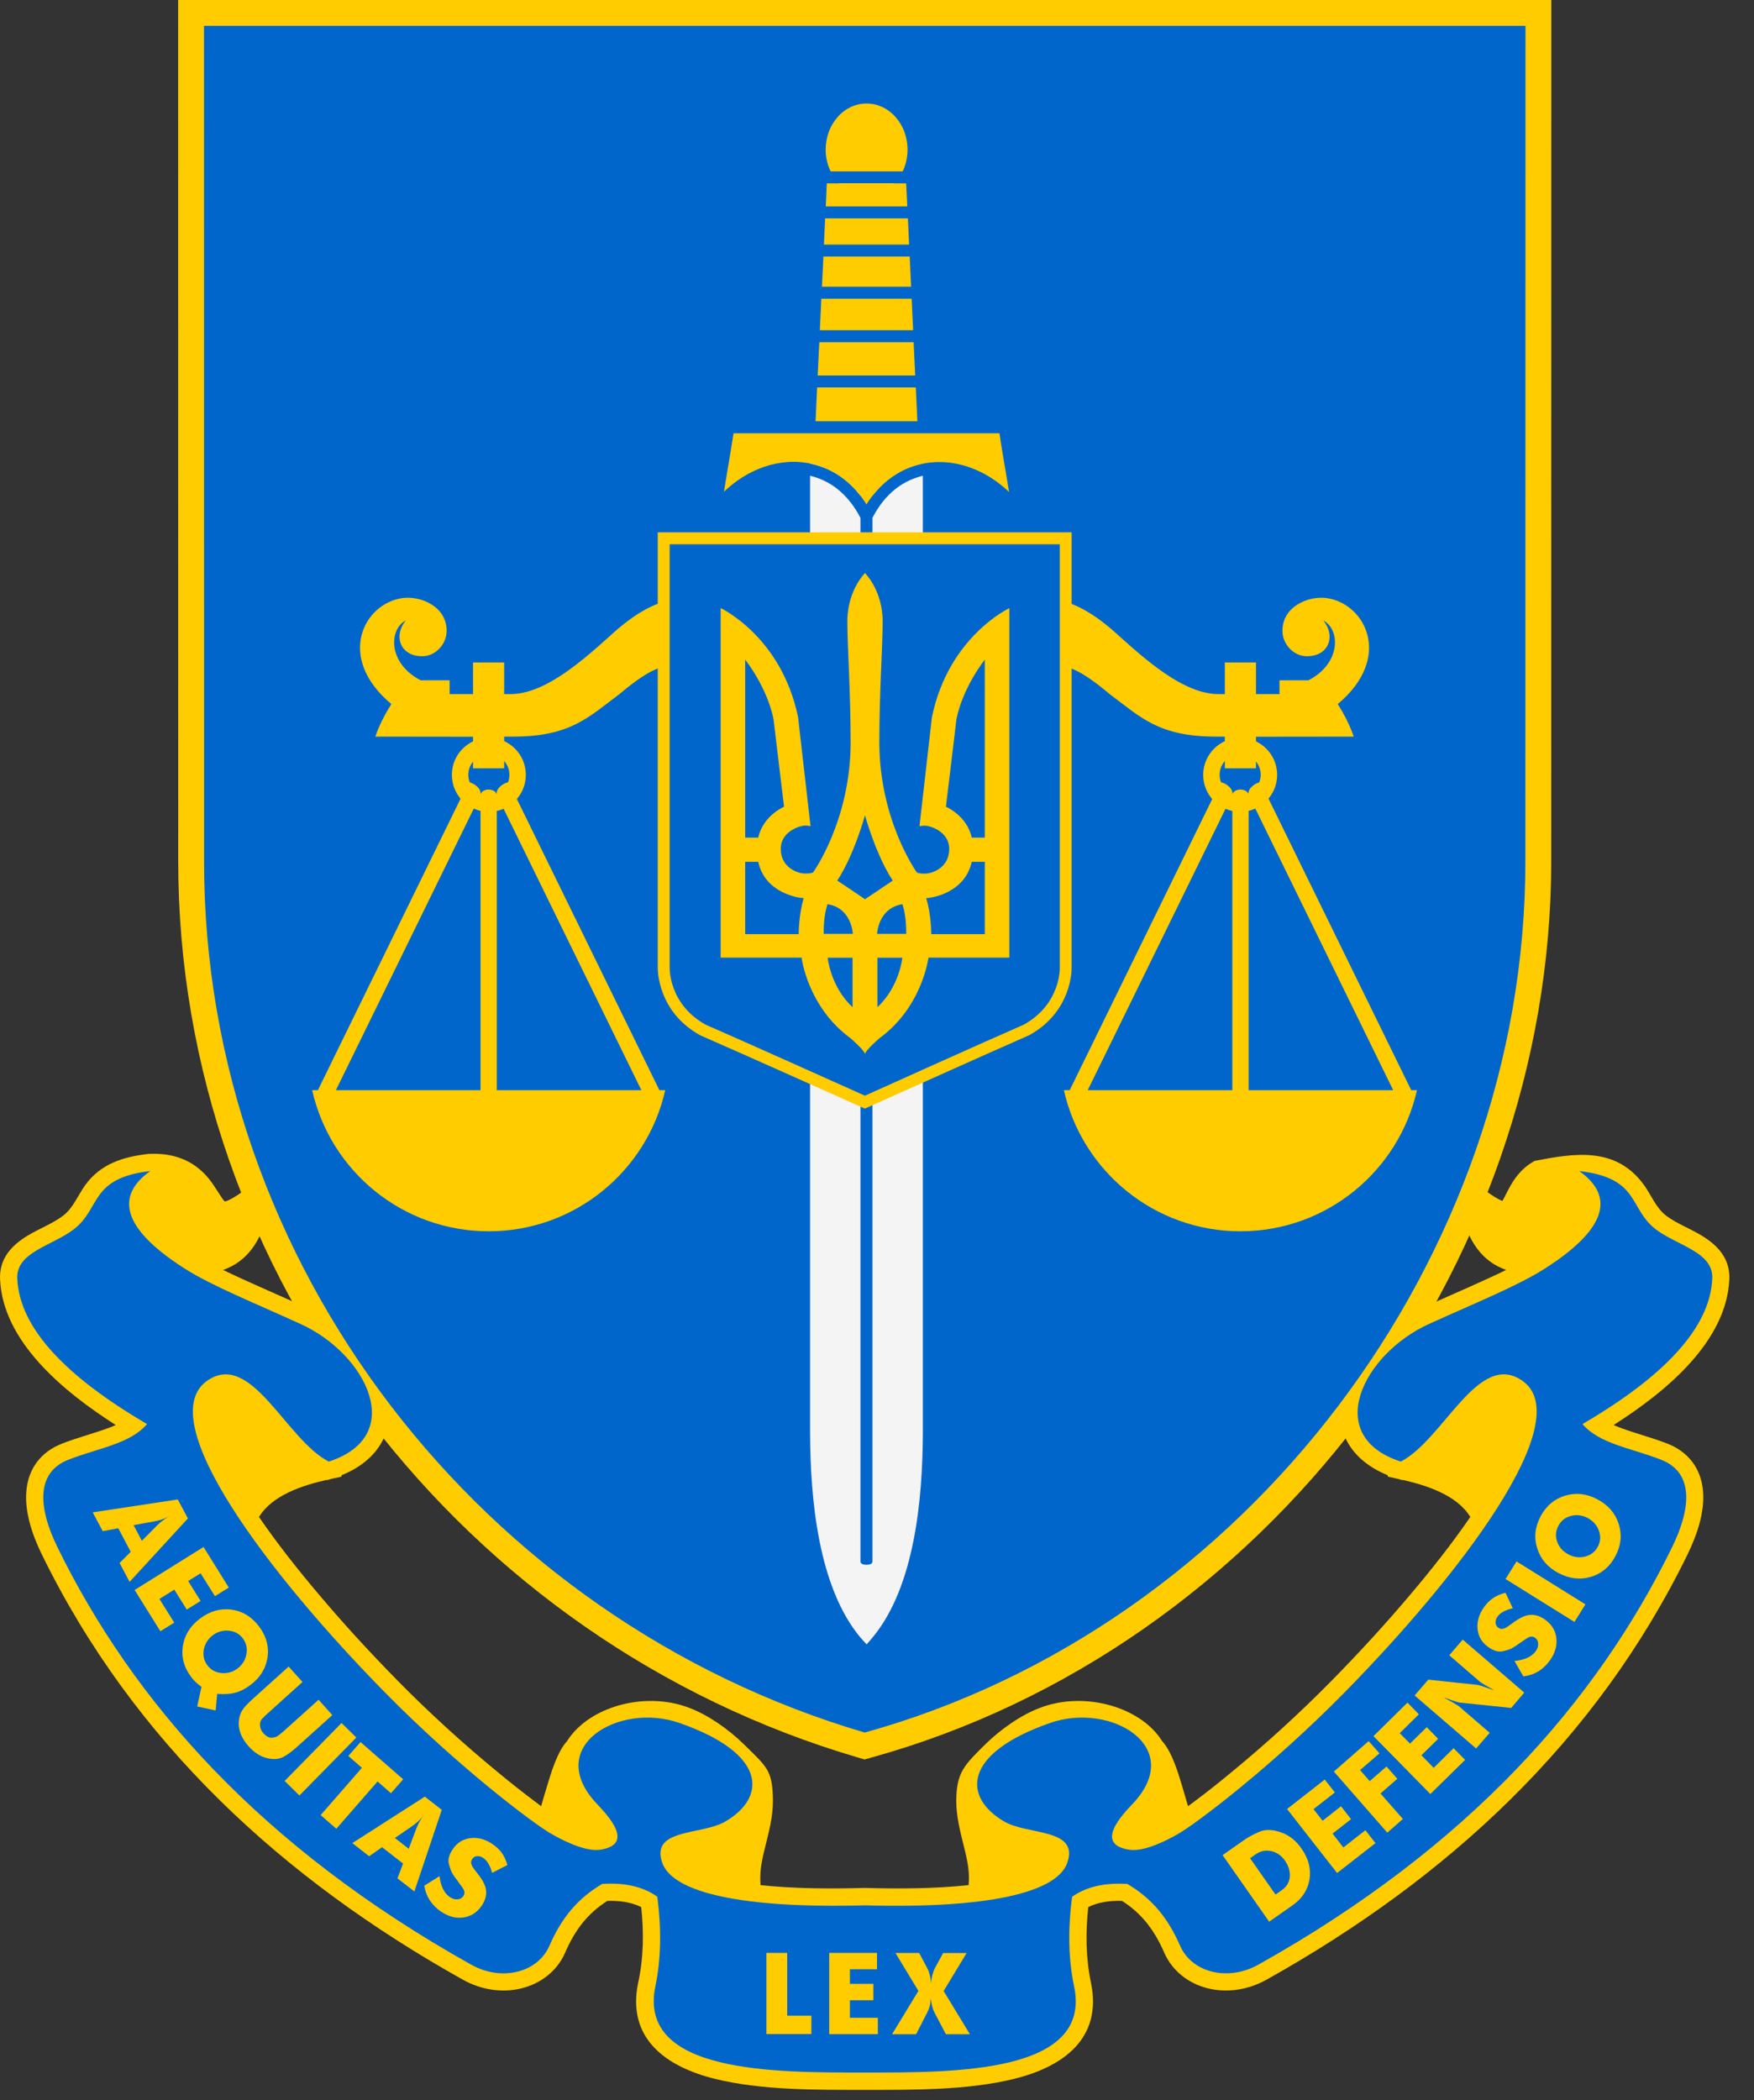 <svg width="66" height="79" viewBox="0 0 66 79" fill="none" xmlns="http://www.w3.org/2000/svg">
<rect x="0" y="0" width="66" height="79" fill="#333333" stroke="none"/>
<path d="M24.128 71.733C23.741 71.539 23.286 71.487 22.854 71.5C22.098 71.978 21.626 72.613 21.266 73.445C20.965 74.139 20.349 74.61 19.619 74.79C18.873 74.974 18.081 74.836 17.416 74.463C10.622 70.665 5.027 65.522 1.576 58.473C1.229 57.763 0.928 56.905 0.99 56.106C1.056 55.245 1.537 54.606 2.346 54.295C2.902 54.079 3.475 53.932 4.035 53.729C4.14 53.69 4.248 53.65 4.356 53.601C2.385 52.344 0.103 50.462 0.002 48.114C-0.031 47.348 0.431 46.841 1.049 46.471C1.468 46.218 1.982 46.022 2.365 45.734C2.755 45.443 2.929 44.961 3.21 44.572C3.79 43.773 4.638 43.511 5.584 43.403L5.61 43.4H5.636C6.517 43.367 7.273 43.629 7.843 44.316C8.01 44.523 8.141 44.739 8.285 44.958C8.314 45.007 8.403 45.141 8.455 45.191C8.612 45.174 8.976 44.932 9.077 44.856L10.413 43.91L10.089 45.515C9.899 46.451 9.457 47.332 8.53 47.715C8.484 47.734 8.439 47.751 8.393 47.767C8.635 47.885 8.881 47.999 9.12 48.108C9.938 48.481 10.766 48.838 11.585 49.211C12.836 49.781 14.076 50.913 14.499 52.249C14.98 53.765 14.234 54.931 12.855 55.487L12.845 55.543L12.446 55.631L12.312 55.674L12.292 55.664C11.398 55.867 10.246 56.234 9.745 57.059C10.442 58.074 11.215 59.049 12.011 59.989C12.953 61.105 13.945 62.182 14.97 63.224C16.155 64.428 17.419 65.577 18.722 66.651C19.194 67.041 19.672 67.421 20.163 67.787C20.228 67.837 20.297 67.886 20.362 67.938C20.434 67.689 20.506 67.44 20.582 67.192C20.729 66.704 20.965 65.895 21.338 65.489C21.764 64.811 22.517 64.366 23.273 64.15C24.131 63.904 25.084 63.917 25.918 64.232C26.655 64.507 27.418 65.05 27.981 65.6C28.845 66.448 29.048 66.576 29.081 67.581C29.107 68.328 28.921 68.93 28.75 69.64C28.642 70.089 28.58 70.482 28.619 70.907C29.903 71.042 31.238 71.048 32.515 71.012H32.532H32.551C33.831 71.048 35.164 71.042 36.447 70.907C36.487 70.482 36.425 70.089 36.316 69.64C36.146 68.933 35.96 68.328 35.986 67.581C36.019 66.661 36.303 66.367 37.086 65.6C37.649 65.05 38.412 64.507 39.148 64.232C39.986 63.917 40.936 63.904 41.794 64.15C42.55 64.366 43.303 64.808 43.729 65.489C44.102 65.895 44.338 66.7 44.485 67.192C44.56 67.44 44.629 67.689 44.704 67.938C44.773 67.889 44.839 67.837 44.907 67.787C45.398 67.424 45.876 67.041 46.348 66.651C47.654 65.577 48.915 64.428 50.1 63.224C51.125 62.182 52.117 61.105 53.059 59.989C53.855 59.049 54.628 58.074 55.325 57.059C54.824 56.234 53.672 55.867 52.778 55.664L52.758 55.674L52.624 55.631L52.225 55.543L52.215 55.487C50.837 54.931 50.09 53.765 50.571 52.249C50.994 50.913 52.238 49.777 53.485 49.211C54.304 48.838 55.132 48.484 55.95 48.108C56.189 47.999 56.435 47.885 56.677 47.767C56.631 47.751 56.586 47.734 56.54 47.715C55.613 47.335 55.171 46.451 54.981 45.515L54.657 43.91L55.993 44.856C56.088 44.925 56.369 45.115 56.533 45.171C56.579 45.099 56.628 44.994 56.654 44.945C56.772 44.712 56.887 44.49 57.044 44.28C57.247 44.009 57.483 43.809 57.748 43.665C59.228 43.38 60.799 43.108 61.86 44.572C62.141 44.961 62.312 45.439 62.705 45.734C63.091 46.022 63.602 46.215 64.024 46.471C64.643 46.844 65.104 47.348 65.072 48.114C64.97 50.465 62.688 52.347 60.717 53.601C60.825 53.647 60.933 53.69 61.038 53.729C61.598 53.932 62.171 54.079 62.727 54.295C63.536 54.606 64.017 55.245 64.083 56.106C64.145 56.905 63.844 57.763 63.497 58.473C60.049 65.522 54.451 70.665 47.657 74.463C46.989 74.836 46.2 74.974 45.454 74.79C44.724 74.61 44.112 74.139 43.807 73.445C43.444 72.613 42.972 71.978 42.219 71.5C41.787 71.487 41.335 71.539 40.949 71.733C40.848 72.679 40.854 73.644 41.051 74.578C41.489 76.683 39.993 77.743 38.153 78.195C36.402 78.627 34.336 78.608 32.532 78.608C30.728 78.608 28.662 78.627 26.91 78.195C25.07 77.743 23.574 76.683 24.013 74.578C24.219 73.641 24.229 72.679 24.128 71.733Z" fill="#FFCC00"/>
<path d="M32.263 66.101C17.422 61.737 6.706 47.954 6.706 32.399L6.703 0H58.373L58.37 32.399C58.366 47.741 47.592 61.999 32.8 66.105L32.531 66.18L32.263 66.101Z" fill="#FFCC00"/>
<path d="M57.397 32.399L57.401 0.972H7.676L7.679 32.399C7.669 47.525 18.116 60.925 32.538 65.168C46.917 61.174 57.404 47.299 57.397 32.399Z" fill="#0066CC"/>
<path d="M33.422 18.039C33.271 18.161 33.127 18.295 32.993 18.449C32.937 18.511 32.885 18.576 32.829 18.645V17.028L34.725 16.985V17.434C34.502 17.48 34.286 17.545 34.077 17.637C33.851 17.745 33.628 17.876 33.422 18.039ZM32.378 18.648C32.325 18.58 32.27 18.514 32.217 18.452C32.083 18.301 31.939 18.164 31.788 18.043C31.582 17.879 31.359 17.745 31.13 17.643C30.921 17.552 30.705 17.483 30.482 17.437V16.988L32.378 17.031V18.648ZM30.482 17.895V53.929C30.492 56.319 30.773 59.678 32.378 61.596L32.61 61.852L32.829 61.596C34.434 59.674 34.715 56.319 34.725 53.929V17.895C34.561 17.935 34.401 17.99 34.244 18.059C34.051 18.144 33.867 18.256 33.697 18.39C33.523 18.527 33.363 18.688 33.212 18.878C33.072 19.054 32.944 19.257 32.829 19.477V58.745C32.829 58.895 32.378 58.895 32.378 58.745V19.48C32.263 19.257 32.135 19.058 31.994 18.881C31.844 18.691 31.68 18.527 31.51 18.393C31.34 18.256 31.156 18.148 30.963 18.059C30.809 17.99 30.646 17.935 30.482 17.895Z" fill="#F4F4F4"/>
<path d="M34.149 5.631C34.149 5.392 34.106 5.166 34.031 4.96C33.952 4.747 33.834 4.554 33.69 4.394C33.55 4.236 33.379 4.109 33.189 4.02C33.009 3.939 32.813 3.893 32.607 3.893C32.4 3.893 32.204 3.939 32.024 4.02C31.837 4.109 31.667 4.233 31.526 4.394C31.382 4.554 31.264 4.747 31.186 4.96C31.11 5.166 31.068 5.392 31.068 5.631C31.068 5.788 31.087 5.939 31.123 6.08C31.156 6.207 31.199 6.332 31.255 6.446H33.965C34.021 6.332 34.067 6.207 34.096 6.08C34.129 5.939 34.149 5.788 34.149 5.631ZM33.661 6.898H31.546C31.683 7.042 31.844 7.16 32.021 7.242C32.201 7.324 32.397 7.37 32.603 7.37C32.81 7.37 33.009 7.324 33.189 7.242C33.366 7.16 33.527 7.042 33.661 6.898Z" fill="#FFCC00"/>
<path d="M30.747 14.572L30.688 15.846H34.519L34.46 14.572H30.747Z" fill="#FFCC00"/>
<path d="M30.829 12.87L30.767 14.124H34.437L34.378 12.87H30.829Z" fill="#FFCC00"/>
<path d="M30.905 11.236L30.849 12.421H34.359L34.303 11.236H30.905Z" fill="#FFCC00"/>
<path d="M30.983 9.648L30.928 10.784H34.283L34.231 9.648H30.983Z" fill="#FFCC00"/>
<path d="M31.049 8.214L31.003 9.2H34.208L34.162 8.214H31.049Z" fill="#FFCC00"/>
<path d="M33.514 6.898H31.111L31.072 7.763H34.139L34.097 6.898H33.514Z" fill="#FFCC00"/>
<path d="M37.609 16.298H27.601C27.535 16.746 27.46 17.175 27.388 17.604L27.241 18.494C27.359 18.383 27.483 18.278 27.604 18.183C27.827 18.013 28.056 17.869 28.288 17.755C28.583 17.607 28.884 17.503 29.189 17.44C29.497 17.378 29.804 17.355 30.105 17.381C30.41 17.404 30.708 17.473 30.993 17.584C31.271 17.696 31.539 17.849 31.788 18.046C31.965 18.187 32.135 18.35 32.289 18.537C32.401 18.671 32.505 18.815 32.603 18.973C32.702 18.815 32.806 18.671 32.918 18.54C33.075 18.354 33.242 18.19 33.422 18.049C33.671 17.853 33.936 17.699 34.218 17.591C34.502 17.48 34.8 17.411 35.105 17.388C35.406 17.365 35.714 17.385 36.022 17.45C36.326 17.512 36.627 17.617 36.922 17.764C37.154 17.879 37.383 18.023 37.606 18.193C37.73 18.288 37.852 18.393 37.969 18.504L37.835 17.696C37.796 17.463 37.753 17.227 37.711 16.962C37.675 16.733 37.639 16.517 37.609 16.298Z" fill="#FFCC00"/>
<path d="M14.727 26.483C12.625 24.728 13.69 22.692 15.15 22.495C15.824 22.404 16.829 22.81 16.806 23.756C16.796 24.227 16.394 24.669 15.922 24.682C15.078 24.709 14.78 23.942 15.268 23.34C14.626 23.674 14.593 24.954 15.831 25.589H16.918V26.107H17.572H19.206C20.365 26.107 21.603 25.141 22.912 23.956C24.916 22.096 25.954 22.482 27.106 22.77C27.103 23.651 27.096 24.758 27.093 25.638C25.495 24.584 24.716 24.931 23.308 26.107C22.14 26.981 21.459 27.701 19.334 27.707L17.572 27.711C16.423 27.711 15.274 27.707 14.125 27.707C14.246 27.328 14.479 26.869 14.727 26.483Z" fill="#FFCC00"/>
<path d="M25.031 41.006C24.347 44.044 21.633 46.313 18.389 46.313C15.144 46.313 12.43 44.044 11.746 41.006H11.962L17.622 29.446C17.655 29.361 18.179 29.626 18.071 29.917L12.639 41.006H18.081V29.93C18.081 29.619 18.693 29.623 18.693 29.927V41.006H24.134L18.703 29.917C18.595 29.626 19.119 29.361 19.151 29.446L24.812 41.006H25.031V41.006Z" fill="#FFCC00"/>
<path d="M18.395 28.369C18.824 28.369 19.168 28.716 19.168 29.142C19.168 29.57 18.82 29.914 18.395 29.914C17.966 29.914 17.622 29.567 17.622 29.142C17.622 28.716 17.966 28.369 18.395 28.369ZM18.395 27.753C17.625 27.753 17.003 28.375 17.003 29.145C17.003 29.911 17.625 30.536 18.395 30.536C19.161 30.536 19.786 29.914 19.786 29.145C19.786 28.375 19.164 27.753 18.395 27.753Z" fill="#FFCC00"/>
<path d="M18.971 24.918H17.799V28.899H18.971V24.918Z" fill="#FFCC00"/>
<path d="M50.336 26.483C52.438 24.728 51.37 22.692 49.913 22.495C49.239 22.404 48.234 22.81 48.257 23.756C48.267 24.227 48.669 24.669 49.141 24.682C49.985 24.709 50.283 23.942 49.795 23.34C50.437 23.674 50.47 24.954 49.232 25.589H48.145V26.107H47.487H45.854C44.695 26.107 43.457 25.141 42.148 23.956C40.144 22.096 39.106 22.482 37.957 22.77C37.96 23.651 37.967 24.758 37.97 25.638C39.568 24.584 40.347 24.931 41.755 26.107C42.923 26.981 43.604 27.701 45.729 27.707L47.491 27.711C48.64 27.711 49.789 27.707 50.938 27.707C50.814 27.328 50.584 26.869 50.336 26.483Z" fill="#FFCC00"/>
<path d="M40.032 41.006C40.716 44.044 43.43 46.313 46.675 46.313C49.919 46.313 52.633 44.044 53.318 41.006H53.102L47.441 29.446C47.408 29.361 46.881 29.626 46.992 29.917L52.424 41.006H46.983V29.93C46.983 29.619 46.37 29.623 46.37 29.927V41.006H40.929L46.361 29.917C46.469 29.626 45.945 29.361 45.912 29.446L40.251 41.006H40.032V41.006Z" fill="#FFCC00"/>
<path d="M46.665 28.369C46.236 28.369 45.893 28.716 45.893 29.142C45.893 29.57 46.24 29.914 46.665 29.914C47.094 29.914 47.438 29.567 47.438 29.142C47.441 28.716 47.094 28.369 46.665 28.369ZM46.665 27.753C47.431 27.753 48.057 28.375 48.057 29.145C48.057 29.911 47.435 30.536 46.665 30.536C45.896 30.536 45.274 29.914 45.274 29.145C45.277 28.375 45.899 27.753 46.665 27.753Z" fill="#FFCC00"/>
<path d="M47.261 24.918H46.089V28.899H47.261V24.918Z" fill="#FFCC00"/>
<path d="M32.456 41.661C32.443 41.655 27.896 39.615 26.36 38.947L26.347 38.941L26.341 38.937C24.743 38.053 24.75 36.485 24.75 36.383V20.023H40.324V36.383C40.327 36.485 40.33 38.053 38.733 38.934L38.726 38.937L38.713 38.944C37.204 39.602 32.65 41.655 32.636 41.658L32.545 41.697L32.456 41.661Z" fill="#FFCC00"/>
<path d="M26.55 38.541C27.958 39.153 31.896 40.921 32.545 41.213C33.19 40.921 37.092 39.166 38.523 38.541C39.928 37.762 39.878 36.393 39.878 36.39V36.383V20.472H25.198V36.383V36.39C25.198 36.393 25.149 37.762 26.55 38.541Z" fill="#0066CC"/>
<path d="M32.548 30.664C32.548 30.664 32.951 32.15 33.593 33.123C33.354 33.28 32.548 33.823 32.548 33.823C32.548 33.823 31.746 33.276 31.504 33.123C32.145 32.15 32.548 30.664 32.548 30.664ZM32.08 36.023V37.883C31.245 37.11 31.144 36.023 31.144 36.023H32.08ZM30.993 35.126C30.993 34.57 31.058 34.262 31.137 34.01C32.054 34.154 32.09 35.126 32.09 35.126H30.993ZM30.243 33.781C30.053 34.393 30.053 35.136 30.053 35.136H28.04V32.415H28.531C28.786 33.597 30.053 33.781 30.243 33.781ZM28.04 24.813C28.04 24.813 28.868 25.845 29.107 27.056C29.238 28.172 29.503 30.343 29.503 30.343C29.503 30.343 28.711 30.68 28.531 31.505H28.04V24.813ZM33.016 36.023H33.953C33.953 36.023 33.851 37.107 33.016 37.883V36.023ZM34.1 35.126H33.003C33.003 35.126 33.039 34.157 33.956 34.01C34.035 34.262 34.1 34.566 34.1 35.126ZM34.85 33.781C35.043 33.781 36.307 33.594 36.565 32.415H37.056V35.136H35.043C35.043 35.136 35.043 34.393 34.85 33.781ZM37.056 24.813V31.505H36.565C36.385 30.677 35.593 30.343 35.593 30.343C35.593 30.343 35.858 28.172 35.989 27.056C36.228 25.845 37.056 24.813 37.056 24.813ZM32.548 21.552C31.893 22.279 31.884 23.193 31.884 23.36C31.884 24.326 32.008 26.041 32.008 27.917C32.008 30.854 30.6 32.808 30.6 32.808C30.6 32.808 30.577 32.857 30.289 32.857C30.001 32.857 29.379 32.622 29.379 31.934C29.379 31.243 30.142 31.053 30.283 31.053C30.427 31.053 30.499 31.076 30.499 31.076C30.499 31.076 30.355 29.816 30.03 26.974C29.402 23.936 27.117 22.872 27.117 22.872V36.02H30.162C30.162 36.02 30.384 37.873 32.008 39.055C32.008 39.055 32.522 39.5 32.548 39.644C32.571 39.5 33.088 39.055 33.088 39.055C34.712 37.873 34.935 36.02 34.935 36.02H37.98V22.875C37.98 22.875 35.694 23.936 35.066 26.977C34.742 29.819 34.598 31.08 34.598 31.08C34.598 31.08 34.67 31.057 34.814 31.057C34.958 31.057 35.717 31.25 35.717 31.937C35.717 32.625 35.095 32.861 34.807 32.861C34.519 32.861 34.496 32.812 34.496 32.812C34.496 32.812 33.088 30.857 33.088 27.917C33.088 26.041 33.213 24.326 33.213 23.36C33.213 23.193 33.203 22.282 32.548 21.552Z" fill="#FFCC00"/>
<path d="M32.544 77.956C29.159 77.956 23.976 77.992 24.661 74.709C24.87 73.703 24.896 72.59 24.733 71.343C24.209 70.966 23.515 70.806 22.66 70.862C21.734 71.405 21.125 72.148 20.673 73.189C20.231 74.198 18.879 74.541 17.733 73.9C9.807 69.467 5.007 64.009 2.159 58.191C1.422 56.685 1.36 55.376 2.578 54.904C3.756 54.449 4.883 54.312 5.534 53.565C2.48 51.778 0.731 49.957 0.649 48.088C0.607 47.099 1.949 46.86 2.755 46.255C3.809 45.469 3.35 44.313 5.655 44.048C4.369 44.958 4.532 46.173 6.942 47.711C7.957 48.36 9.551 48.998 11.316 49.803C13.778 50.923 15.343 54.014 12.37 54.976C10.753 54.142 9.456 50.782 7.8 51.932C5.682 53.402 10.154 59.262 14.508 63.682C17.252 66.468 20.08 68.603 20.758 68.986C21.118 69.189 21.996 69.66 22.582 69.575C23.927 69.375 22.834 68.249 22.454 67.843C20.441 65.705 23.276 64.009 25.561 64.805C28.907 65.97 28.828 67.62 27.293 68.514C26.393 69.038 24.468 68.763 24.919 70.066C25.312 71.192 27.938 71.791 32.541 71.667C37.144 71.795 39.77 71.196 40.16 70.066C40.611 68.76 38.686 69.035 37.786 68.514C36.251 67.62 36.172 65.97 39.518 64.805C41.803 64.009 44.638 65.708 42.625 67.843C42.242 68.249 41.152 69.375 42.497 69.575C43.08 69.663 43.957 69.192 44.321 68.986C44.998 68.603 47.827 66.468 50.571 63.682C54.925 59.259 59.397 53.402 57.279 51.932C55.623 50.782 54.326 54.142 52.709 54.976C49.736 54.014 51.301 50.923 53.763 49.803C55.528 49.001 57.119 48.363 58.137 47.711C60.547 46.173 60.714 44.958 59.424 44.048C61.732 44.31 61.273 45.469 62.324 46.255C63.133 46.857 64.475 47.099 64.43 48.088C64.351 49.954 62.603 51.778 59.545 53.565C60.196 54.312 61.322 54.449 62.501 54.904C63.719 55.376 63.657 56.685 62.92 58.191C60.075 64.009 55.272 69.467 47.346 73.9C46.203 74.538 44.848 74.198 44.406 73.189C43.954 72.151 43.345 71.405 42.419 70.862C41.561 70.809 40.87 70.97 40.343 71.343C40.176 72.59 40.205 73.707 40.415 74.709C41.112 77.992 35.93 77.956 32.544 77.956Z" fill="#0066CC"/>
<path d="M28.842 73.455H29.621V75.815H30.531V76.509H28.838V73.455H28.842ZM31.202 73.455H33V74.07H31.981V74.62H32.862V75.236H31.981V75.897H33.032V76.513H31.202V73.455ZM34.558 74.885L33.694 73.458H34.587L34.889 74.028C34.908 74.06 34.925 74.1 34.941 74.142C34.954 74.185 34.971 74.237 34.987 74.299C35.003 74.358 35.013 74.414 35.02 74.456C35.026 74.499 35.029 74.555 35.029 74.62C35.042 74.492 35.062 74.378 35.088 74.273C35.115 74.172 35.144 74.09 35.177 74.031L35.488 73.461H36.372L35.507 74.889L36.496 76.516H35.593L35.164 75.701C35.098 75.579 35.049 75.396 35.02 75.15C35.02 75.262 35.01 75.36 34.987 75.445C34.964 75.534 34.931 75.619 34.889 75.701L34.47 76.516H33.566L34.558 74.885Z" fill="#FFCC00"/>
<path d="M5.027 57.366L5.823 57.222L5.99 57.183C6.062 57.163 6.127 57.144 6.186 57.117C6.245 57.094 6.32 57.055 6.415 57.006C6.33 57.052 6.258 57.094 6.199 57.137C6.14 57.18 6.085 57.222 6.032 57.265L5.908 57.379L5.338 57.956L5.027 57.366ZM4.876 59.501L7.07 57.114L6.69 56.4L3.488 56.885L3.865 57.592L4.451 57.484L4.919 58.368L4.5 58.79L4.876 59.501ZM8.088 60.038L8.609 59.714L7.659 58.188L5.066 59.805L6.035 61.357L6.556 61.033L5.999 60.142L6.559 59.792L7.027 60.542L7.548 60.218L7.08 59.468L7.548 59.177L8.088 60.038ZM9.273 62.215C9.234 62.434 9.123 62.614 8.943 62.755C8.759 62.893 8.553 62.952 8.33 62.929C8.108 62.906 7.934 62.811 7.807 62.641C7.676 62.47 7.63 62.274 7.669 62.051C7.708 61.832 7.82 61.652 8.003 61.511C8.186 61.373 8.389 61.315 8.612 61.337C8.835 61.36 9.011 61.455 9.139 61.629C9.267 61.799 9.313 61.996 9.273 62.215ZM10.066 62.346C10.128 61.93 10.02 61.541 9.745 61.174C9.467 60.807 9.12 60.598 8.704 60.542C8.288 60.49 7.895 60.601 7.528 60.879C7.158 61.157 6.942 61.505 6.88 61.92C6.818 62.336 6.923 62.722 7.198 63.083C7.25 63.151 7.302 63.21 7.352 63.259C7.404 63.309 7.479 63.371 7.581 63.449L7.42 64.186L8.114 64.337L8.173 63.714C8.455 63.734 8.684 63.718 8.867 63.665C9.051 63.616 9.234 63.521 9.421 63.38C9.787 63.109 10 62.762 10.066 62.346ZM11.149 65.731L12.505 64.51L11.988 63.934L10.678 65.112C10.57 65.207 10.488 65.273 10.436 65.306C10.38 65.338 10.305 65.358 10.21 65.361C10.115 65.365 10.017 65.309 9.915 65.198C9.833 65.106 9.791 65.011 9.784 64.906C9.778 64.805 9.797 64.726 9.846 64.67C9.895 64.618 9.935 64.572 9.967 64.543C10 64.513 10.04 64.481 10.075 64.445L11.382 63.266L10.861 62.686L9.506 63.908C9.316 64.078 9.182 64.222 9.113 64.337C9.041 64.451 8.998 64.585 8.985 64.746C8.972 64.906 8.998 65.067 9.061 65.224C9.123 65.384 9.224 65.538 9.358 65.689C9.571 65.924 9.8 66.072 10.053 66.131C10.301 66.189 10.511 66.17 10.675 66.078C10.842 65.983 10.999 65.865 11.149 65.731ZM11.267 67.535L13.408 65.355L12.852 64.808L10.711 66.988L11.267 67.535ZM14.711 67.45L15.17 66.926L13.566 65.525L13.107 66.049L13.618 66.494L12.066 68.272L12.655 68.786L14.207 67.008L14.711 67.45ZM15.664 68.782L15.379 69.539L14.859 69.133L15.527 68.674L15.661 68.57C15.72 68.524 15.772 68.475 15.812 68.429C15.854 68.383 15.91 68.318 15.975 68.233C15.916 68.308 15.867 68.376 15.831 68.439C15.792 68.501 15.759 68.563 15.733 68.622L15.664 68.782ZM15.592 71.146L16.623 68.075L15.985 67.578L13.258 69.326L13.89 69.82L14.377 69.48L15.166 70.095L14.957 70.652L15.592 71.146ZM19.092 70.151C19.043 69.978 18.974 69.824 18.886 69.699C18.797 69.575 18.676 69.46 18.526 69.359C18.257 69.179 17.982 69.103 17.701 69.139C17.419 69.175 17.2 69.313 17.039 69.552C16.895 69.765 16.846 69.951 16.892 70.118C16.938 70.282 16.98 70.397 17.02 70.465C17.059 70.534 17.137 70.642 17.249 70.79C17.36 70.937 17.432 71.038 17.458 71.1C17.488 71.179 17.481 71.251 17.439 71.313C17.386 71.392 17.314 71.434 17.216 71.441C17.118 71.451 17.026 71.421 16.931 71.359C16.715 71.215 16.584 70.95 16.538 70.57L15.965 70.927C16.031 71.34 16.244 71.664 16.597 71.903C16.879 72.093 17.16 72.165 17.445 72.122C17.73 72.079 17.959 71.929 18.133 71.67C18.287 71.441 18.329 71.205 18.264 70.969C18.215 70.829 18.133 70.681 18.012 70.528C17.894 70.374 17.818 70.279 17.792 70.236C17.766 70.197 17.746 70.151 17.73 70.095C17.717 70.04 17.73 69.984 17.769 69.922C17.812 69.86 17.871 69.824 17.949 69.817C18.028 69.811 18.107 69.834 18.182 69.883C18.332 69.984 18.444 70.171 18.516 70.446L19.092 70.151Z" fill="#FFCC00"/>
<path d="M48.532 70.603C48.509 70.809 48.41 70.973 48.23 71.097L47.995 71.261L47.039 69.896L47.248 69.748C47.428 69.624 47.625 69.582 47.834 69.627C48.044 69.673 48.217 69.794 48.352 69.987C48.492 70.194 48.551 70.397 48.532 70.603ZM48.188 68.917C47.877 68.812 47.612 68.805 47.389 68.9C47.166 68.995 46.98 69.094 46.826 69.202L46.004 69.778L47.756 72.282L48.63 71.67C48.996 71.415 49.209 71.088 49.275 70.691C49.337 70.295 49.239 69.906 48.97 69.526C48.761 69.225 48.499 69.022 48.188 68.917ZM50.228 67.421L49.848 66.936L48.43 68.043L50.313 70.452L51.757 69.326L51.377 68.841L50.548 69.49L50.142 68.969L50.837 68.426L50.46 67.941L49.766 68.485L49.425 68.049L50.228 67.421ZM51.907 65.951L51.501 65.489L50.191 66.635L52.202 68.933L52.788 68.419L51.946 67.46L52.578 66.907L52.172 66.445L51.54 66.995L51.177 66.579L51.907 65.951ZM53.39 64.481L52.961 64.042L51.681 65.302L53.822 67.48L55.129 66.196L54.697 65.757L53.947 66.494L53.485 66.023L54.114 65.404L53.685 64.965L53.056 65.584L52.67 65.191L53.39 64.481ZM57.355 63.665L55.04 61.672L54.533 62.261L55.659 63.233C55.702 63.269 55.777 63.322 55.885 63.384C55.993 63.449 56.108 63.515 56.232 63.584C56.134 63.547 56.019 63.508 55.878 63.459C55.741 63.41 55.649 63.384 55.61 63.377L53.744 63.178L53.23 63.773L55.544 65.767L56.055 65.178L54.89 64.173C54.88 64.163 54.772 64.101 54.572 63.983L54.408 63.895L54.323 63.842C54.363 63.859 54.408 63.878 54.454 63.891C54.5 63.908 54.549 63.924 54.602 63.944C54.654 63.96 54.716 63.983 54.791 64.006C54.867 64.032 54.916 64.042 54.942 64.042L56.864 64.242L57.355 63.665ZM56.651 59.91C56.474 59.953 56.32 60.018 56.193 60.103C56.065 60.188 55.947 60.303 55.842 60.45C55.653 60.716 55.571 60.987 55.597 61.269C55.626 61.55 55.754 61.773 55.99 61.943C56.199 62.094 56.386 62.15 56.55 62.11C56.713 62.071 56.831 62.032 56.9 61.992C56.969 61.953 57.08 61.881 57.231 61.773C57.381 61.665 57.486 61.599 57.548 61.573C57.63 61.547 57.699 61.557 57.758 61.599C57.833 61.655 57.876 61.73 57.879 61.825C57.885 61.924 57.853 62.015 57.787 62.107C57.636 62.316 57.368 62.441 56.985 62.474L57.322 63.056C57.738 63.004 58.069 62.804 58.318 62.457C58.514 62.182 58.596 61.901 58.563 61.616C58.53 61.331 58.386 61.095 58.131 60.915C57.905 60.755 57.676 60.703 57.437 60.765C57.293 60.807 57.145 60.886 56.985 61C56.828 61.115 56.73 61.184 56.687 61.21C56.648 61.236 56.599 61.252 56.543 61.266C56.487 61.279 56.432 61.262 56.373 61.22C56.311 61.174 56.278 61.115 56.275 61.036C56.271 60.958 56.294 60.883 56.35 60.807C56.455 60.66 56.648 60.555 56.923 60.493L56.651 59.91ZM59.657 60.346L57.064 58.731L56.651 59.393L59.244 61.007L59.657 60.346ZM60.125 58.172C60.023 58.368 59.863 58.492 59.647 58.548C59.434 58.604 59.221 58.574 59.015 58.466C58.805 58.355 58.665 58.195 58.593 57.988C58.52 57.779 58.537 57.579 58.642 57.386C58.743 57.196 58.9 57.075 59.113 57.019C59.326 56.964 59.539 56.99 59.742 57.098C59.948 57.209 60.089 57.366 60.164 57.576C60.239 57.782 60.226 57.982 60.125 58.172ZM60.91 57.324C60.783 56.921 60.514 56.61 60.112 56.397C59.706 56.181 59.303 56.135 58.897 56.256C58.491 56.378 58.183 56.636 57.971 57.032C57.758 57.435 57.715 57.838 57.843 58.24C57.971 58.643 58.236 58.954 58.642 59.167C59.051 59.383 59.457 59.432 59.863 59.311C60.266 59.19 60.577 58.928 60.789 58.525C60.999 58.126 61.038 57.726 60.91 57.324Z" fill="#FFCC00"/>
</svg>
